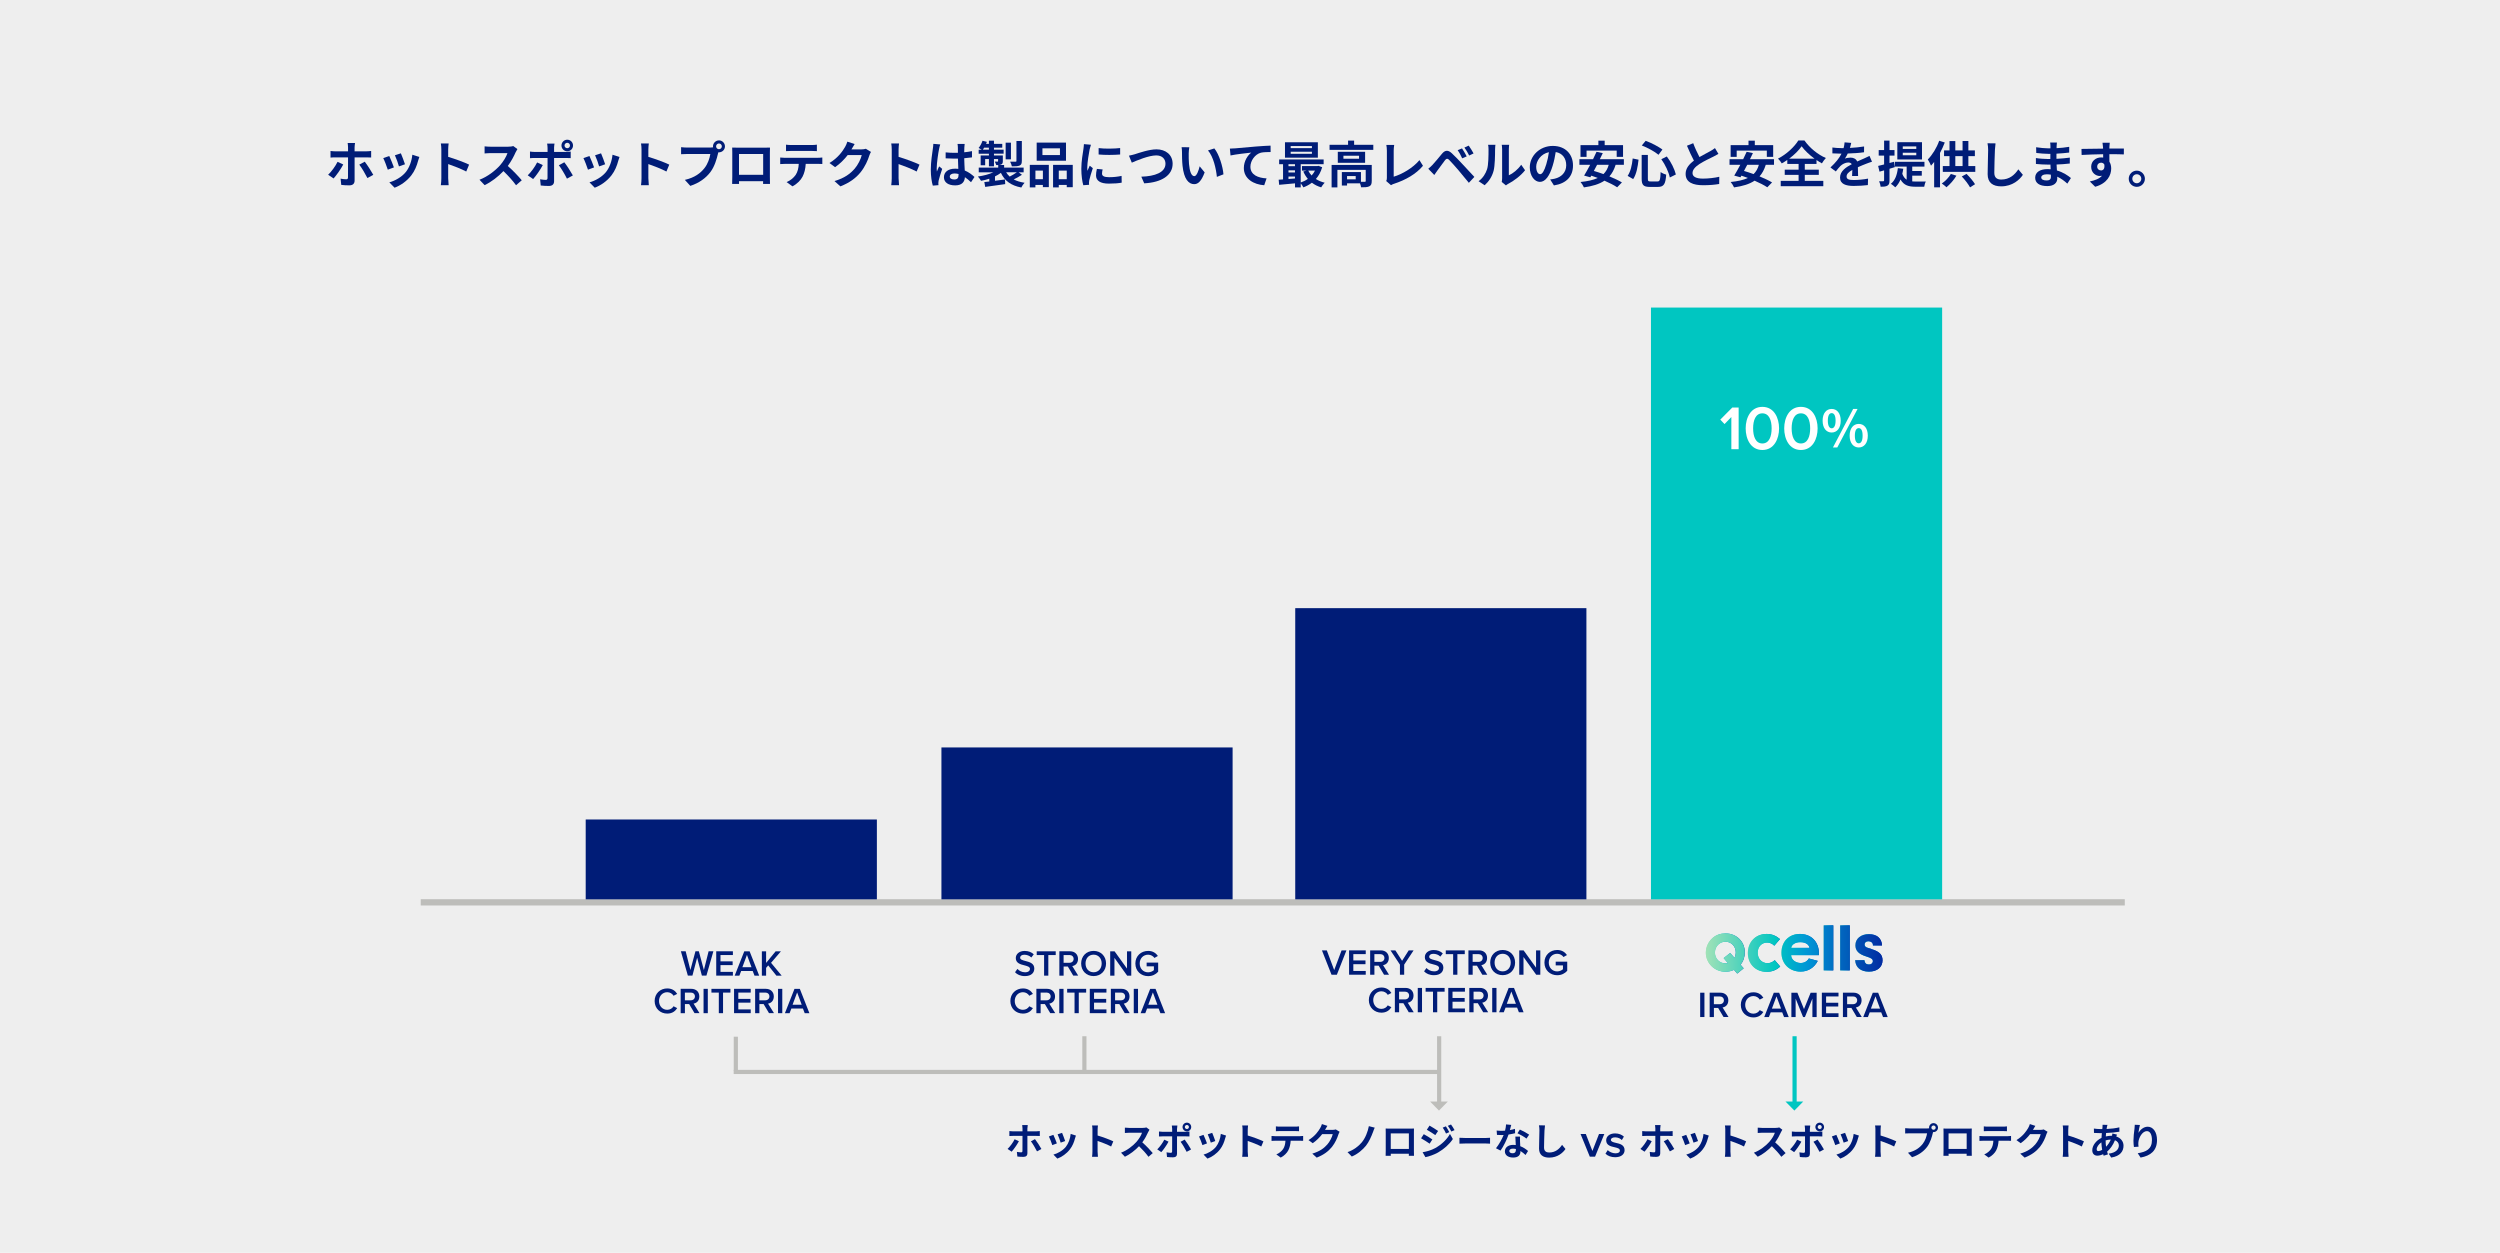 <?xml version="1.0" encoding="UTF-8"?>
<svg id="_レイヤー_2" data-name="レイヤー 2" xmlns="http://www.w3.org/2000/svg" xmlns:xlink="http://www.w3.org/1999/xlink" viewBox="0 0 1198.95 600.83">
  <defs>
    <style>
      .cls-1 {
        fill: #00c6c1;
      }

      .cls-1, .cls-2, .cls-3, .cls-4, .cls-5, .cls-6, .cls-7, .cls-8, .cls-9, .cls-10, .cls-11, .cls-12, .cls-13, .cls-14, .cls-15, .cls-16, .cls-17 {
        stroke-width: 0px;
      }

      .cls-2 {
        fill: url(#New_Gradient_Swatch-2);
      }

      .cls-18 {
        fill: url(#New_Gradient_Swatch-6);
      }

      .cls-3 {
        fill: url(#New_Gradient_Swatch-13);
      }

      .cls-19, .cls-13 {
        fill: url(#New_Gradient_Swatch);
      }

      .cls-20 {
        clip-path: url(#clippath-2);
      }

      .cls-4 {
        fill: #001c77;
      }

      .cls-21, .cls-22 {
        stroke-width: 2px;
      }

      .cls-21, .cls-22, .cls-23 {
        fill: none;
        stroke-miterlimit: 10;
      }

      .cls-21, .cls-23 {
        stroke: #bdbdba;
      }

      .cls-24 {
        clip-path: url(#clippath-1);
      }

      .cls-5 {
        fill: url(#New_Gradient_Swatch-14);
      }

      .cls-25 {
        clip-path: url(#clippath-4);
      }

      .cls-22 {
        stroke: #00c6c1;
      }

      .cls-6 {
        fill: url(#New_Gradient_Swatch-4);
      }

      .cls-7 {
        fill: #fff;
      }

      .cls-8 {
        fill: url(#New_Gradient_Swatch-8);
      }

      .cls-9 {
        fill: url(#New_Gradient_Swatch-7);
      }

      .cls-26 {
        fill: url(#New_Gradient_Swatch-3);
      }

      .cls-10 {
        fill: #eee;
      }

      .cls-27 {
        clip-path: url(#clippath);
      }

      .cls-11 {
        fill: url(#New_Gradient_Swatch-16);
      }

      .cls-12 {
        fill: url(#New_Gradient_Swatch-11);
      }

      .cls-28 {
        clip-path: url(#clippath-3);
      }

      .cls-14 {
        fill: #bdbdba;
      }

      .cls-29 {
        clip-path: url(#clippath-5);
      }

      .cls-15 {
        fill: url(#New_Gradient_Swatch-10);
      }

      .cls-23 {
        stroke-width: 3px;
      }

      .cls-30 {
        fill: url(#New_Gradient_Swatch-12);
      }

      .cls-31 {
        fill: url(#New_Gradient_Swatch-9);
      }

      .cls-16 {
        fill: url(#New_Gradient_Swatch-5);
      }

      .cls-32 {
        fill: url(#New_Gradient_Swatch-15);
      }

      .cls-17 {
        fill: url(#New_Gradient_Swatch-17);
      }
    </style>
    <linearGradient id="New_Gradient_Swatch" data-name="New Gradient Swatch" x1="836.91" y1="457.33" x2="818.12" y2="457.16" gradientUnits="userSpaceOnUse">
      <stop offset="0" stop-color="#0228a0"/>
      <stop offset=".43" stop-color="#0095d6"/>
      <stop offset=".61" stop-color="#00c6c1"/>
      <stop offset=".84" stop-color="#60d6bb"/>
      <stop offset="1" stop-color="#a1e2b7"/>
    </linearGradient>
    <clipPath id="clippath">
      <path class="cls-13" d="M836.77,456.68c0-5.12-4-9.04-9.23-9.04-2.39,0-4.51.74-6.15,2.15-2.1,1.78-3.31,4.43-3.31,7.11,0,5.04,4.21,9.12,9.36,9.12,1.54,0,2.7-.25,4.14-.88l1.56,1.78,3.08-2.54-1.5-1.72c1.33-1.57,2.06-3.75,2.06-5.97ZM831.83,459.38l-2.07-2.38-3.14,2.49,2.03,2.39c-.35.11-.64.13-1.19.13-2.84,0-5.01-2.25-5.01-5.17s2.18-5.22,5.01-5.22,4.96,2.25,4.96,5.07c0,.87-.21,1.86-.58,2.7Z"/>
    </clipPath>
    <linearGradient id="New_Gradient_Swatch-2" data-name="New Gradient Swatch" x1="903.96" y1="455.34" x2="818.01" y2="454.53" xlink:href="#New_Gradient_Swatch"/>
    <linearGradient id="New_Gradient_Swatch-3" data-name="New Gradient Swatch" x1="853.93" y1="457.03" x2="838.27" y2="456.89" xlink:href="#New_Gradient_Swatch"/>
    <linearGradient id="New_Gradient_Swatch-4" data-name="New Gradient Swatch" x1="853.93" y1="457.03" x2="838.27" y2="456.89" xlink:href="#New_Gradient_Swatch"/>
    <clipPath id="clippath-1">
      <path class="cls-6" d="M847.62,461.91c-2.71,0-4.66-2.09-4.66-4.99s1.91-4.88,4.48-4.88c1.35,0,2.45.47,3.48,1.5l2.71-3.18c-2.02-1.69-4-2.46-6.37-2.46-5.28,0-9.03,3.82-9.03,9.17s3.82,8.99,8.99,8.99c2.57,0,4.59-.77,6.53-2.53l-2.61-3.05c-1.21,1.06-2.31,1.44-3.52,1.44Z"/>
    </clipPath>
    <linearGradient id="New_Gradient_Swatch-5" data-name="New Gradient Swatch" x1="903.96" y1="455.34" x2="818.01" y2="454.53" xlink:href="#New_Gradient_Swatch"/>
    <linearGradient id="New_Gradient_Swatch-6" data-name="New Gradient Swatch" x1="872.44" y1="457.01" x2="854.39" y2="456.84" xlink:href="#New_Gradient_Swatch"/>
    <linearGradient id="New_Gradient_Swatch-7" data-name="New Gradient Swatch" x1="872.44" y1="457.01" x2="854.39" y2="456.84" xlink:href="#New_Gradient_Swatch"/>
    <clipPath id="clippath-2">
      <path class="cls-9" d="M872.3,457.13c0-5.44-3.65-9.23-9.05-9.23s-8.91,3.72-8.91,9.01,3.83,9.05,9.2,9.05c3.58,0,6.53-1.86,8.21-5.14l-4.27-1.17c-.73,1.35-2.19,2.19-3.9,2.19-2.3,0-4.58-1.5-4.58-3.79h13.28l.02-.91ZM859.03,454.58c.17-1.48,1.84-2.73,4.39-2.73,2.73,0,4.18,1.3,4.39,2.73h-8.77Z"/>
    </clipPath>
    <linearGradient id="New_Gradient_Swatch-8" data-name="New Gradient Swatch" x1="903.96" y1="455.34" x2="818.01" y2="454.53" xlink:href="#New_Gradient_Swatch"/>
    <linearGradient id="New_Gradient_Swatch-9" data-name="New Gradient Swatch" x1="879.35" y1="454.6" x2="874.52" y2="454.56" xlink:href="#New_Gradient_Swatch"/>
    <linearGradient id="New_Gradient_Swatch-10" data-name="New Gradient Swatch" x1="879.35" y1="454.6" x2="874.52" y2="454.56" xlink:href="#New_Gradient_Swatch"/>
    <clipPath id="clippath-3">
      <path class="cls-15" d="M874.6,443.78v21.59h4.61v-21.59h-4.61Z"/>
    </clipPath>
    <linearGradient id="New_Gradient_Swatch-11" data-name="New Gradient Swatch" x1="903.96" y1="455.34" x2="818.01" y2="454.53" xlink:href="#New_Gradient_Swatch"/>
    <linearGradient id="New_Gradient_Swatch-12" data-name="New Gradient Swatch" x1="887.25" y1="454.6" x2="882.41" y2="454.56" xlink:href="#New_Gradient_Swatch"/>
    <linearGradient id="New_Gradient_Swatch-13" data-name="New Gradient Swatch" x1="887.25" y1="454.6" x2="882.41" y2="454.56" xlink:href="#New_Gradient_Swatch"/>
    <clipPath id="clippath-4">
      <path class="cls-3" d="M882.5,443.78v21.59h4.61v-21.59h-4.61Z"/>
    </clipPath>
    <linearGradient id="New_Gradient_Swatch-14" data-name="New Gradient Swatch" x1="903.96" y1="455.34" x2="818.01" y2="454.53" xlink:href="#New_Gradient_Swatch"/>
    <linearGradient id="New_Gradient_Swatch-15" data-name="New Gradient Swatch" x1="902.96" y1="457.03" x2="889.75" y2="456.91" xlink:href="#New_Gradient_Swatch"/>
    <linearGradient id="New_Gradient_Swatch-16" data-name="New Gradient Swatch" x1="902.96" y1="457.03" x2="889.75" y2="456.91" xlink:href="#New_Gradient_Swatch"/>
    <clipPath id="clippath-5">
      <path class="cls-11" d="M897.56,455.14c-2.32-.73-2.36-.73-2.87-1.12-.29-.22-.47-.65-.47-1.09,0-.91.73-1.52,1.85-1.52,1.23,0,2.14.73,2.14,1.74v.29h4.36c-.11-3.41-2.43-5.44-6.28-5.44s-6.49,2.14-6.49,5.34c0,2.65,1.63,4.28,5.26,5.37,2.47.76,3.12,1.24,3.12,2.25,0,.94-.76,1.6-1.85,1.6-1.34,0-2-.65-2.22-2.1h-4.43c.18,3.48,2.61,5.52,6.61,5.52s6.53-2.18,6.53-5.44c0-2.72-1.49-4.21-5.26-5.37Z"/>
    </clipPath>
    <linearGradient id="New_Gradient_Swatch-17" data-name="New Gradient Swatch" x1="903.96" y1="455.34" x2="818.01" y2="454.53" xlink:href="#New_Gradient_Swatch"/>
  </defs>
  <rect class="cls-10" width="1202.45" height="603.35"/>
  <g>
    <path class="cls-4" d="M159.99,85.58l-2.62-1.78c1.61-1.51,3.53-4.15,4.51-6.19l2.74,1.27c-1.1,2.14-3.34,5.28-4.63,6.7ZM170.05,70.65v1.92h5.57c.7,0,1.73-.07,2.38-.17v3.14c-.74-.05-1.68-.07-2.35-.07h-5.59v11.16c0,1.39-.82,2.26-2.52,2.26-1.27,0-2.69-.05-3.89-.22l-.31-2.98c1.03.19,2.09.29,2.69.29s.84-.24.86-.86c.02-.89.02-8.5.02-9.62v-.02h-6.1c-.72,0-1.63.02-2.3.1v-3.17c.72.07,1.56.17,2.3.17h6.1v-1.92c0-.62-.12-1.68-.19-2.09h3.55c-.07.34-.22,1.49-.22,2.09ZM179.02,83.85l-2.81,1.54c-1.03-2.04-2.74-4.94-3.91-6.43l2.62-1.42c1.22,1.54,3.14,4.56,4.1,6.31Z"/>
    <path class="cls-4" d="M188.91,80.28l-2.93,1.1c-.41-1.3-1.61-4.49-2.18-5.54l2.88-1.03c.6,1.22,1.75,4.13,2.23,5.47ZM200.53,77.04c-.62,2.42-1.63,4.92-3.26,7.03-2.23,2.88-5.23,4.9-8.04,5.95l-2.52-2.57c2.64-.7,5.98-2.52,7.97-5.02,1.63-2.04,2.78-5.23,3.07-8.23l3.36,1.08c-.29.77-.43,1.27-.58,1.75ZM194.21,78.79l-2.88,1.01c-.29-1.18-1.34-4.08-1.94-5.33l2.86-.94c.46,1.03,1.63,4.15,1.97,5.26Z"/>
    <path class="cls-4" d="M211.66,71.68c0-.84-.07-2.04-.24-2.88h3.74c-.1.84-.22,1.9-.22,2.88v3.55c3.22.94,7.82,2.64,10.03,3.72l-1.37,3.31c-2.47-1.3-6.07-2.69-8.66-3.58v6.79c0,.7.12,2.38.22,3.36h-3.74c.14-.96.24-2.4.24-3.36v-13.8Z"/>
    <path class="cls-4" d="M247.3,73c-.82,1.87-2.16,4.44-3.77,6.6,2.38,2.06,5.28,5.14,6.7,6.86l-2.74,2.38c-1.56-2.16-3.79-4.61-6.05-6.79-2.54,2.69-5.74,5.18-9.02,6.74l-2.47-2.59c3.86-1.44,7.58-4.37,9.84-6.89,1.58-1.8,3.05-4.18,3.58-5.88h-8.14c-1.01,0-2.33.14-2.83.17v-3.41c.65.1,2.11.17,2.83.17h8.47c1.03,0,1.99-.14,2.47-.31l1.97,1.46c-.19.26-.62,1.01-.84,1.49Z"/>
    <path class="cls-4" d="M255.68,85.87l-2.59-1.78c1.61-1.54,3.53-4.18,4.51-6.19l2.71,1.27c-1.1,2.14-3.31,5.28-4.63,6.7ZM265.73,70.94v1.92h5.59c.67,0,1.73-.07,2.38-.17v3.14c-.77-.05-1.7-.07-2.35-.07h-5.62v11.16c0,1.39-.79,2.26-2.5,2.26-1.3,0-2.69-.07-3.91-.22l-.29-2.98c1.03.19,2.09.29,2.66.29.62,0,.86-.24.89-.86.02-.89.02-8.5.02-9.62v-.02h-6.1c-.72,0-1.66.02-2.33.1v-3.19c.72.1,1.56.19,2.33.19h6.1v-1.92c0-.62-.12-1.68-.22-2.09h3.55c-.05.34-.22,1.49-.22,2.09ZM274.73,84.14l-2.83,1.54c-1.03-2.06-2.74-4.97-3.89-6.43l2.62-1.42c1.22,1.54,3.14,4.56,4.1,6.31ZM272.05,67c1.54,0,2.76,1.25,2.76,2.78s-1.22,2.78-2.76,2.78-2.78-1.25-2.78-2.78,1.25-2.78,2.78-2.78ZM272.05,71.08c.72,0,1.3-.58,1.3-1.3s-.58-1.3-1.3-1.3-1.32.58-1.32,1.3.6,1.3,1.32,1.3Z"/>
    <path class="cls-4" d="M284.91,80.28l-2.93,1.1c-.41-1.3-1.61-4.49-2.18-5.54l2.88-1.03c.6,1.22,1.75,4.13,2.23,5.47ZM296.53,77.04c-.62,2.42-1.63,4.92-3.26,7.03-2.23,2.88-5.23,4.9-8.04,5.95l-2.52-2.57c2.64-.7,5.98-2.52,7.97-5.02,1.63-2.04,2.78-5.23,3.07-8.23l3.36,1.08c-.29.77-.43,1.27-.58,1.75ZM290.21,78.79l-2.88,1.01c-.29-1.18-1.34-4.08-1.94-5.33l2.86-.94c.46,1.03,1.63,4.15,1.97,5.26Z"/>
    <path class="cls-4" d="M307.66,71.68c0-.84-.07-2.04-.24-2.88h3.74c-.1.84-.22,1.9-.22,2.88v3.55c3.22.94,7.82,2.64,10.03,3.72l-1.37,3.31c-2.47-1.3-6.07-2.69-8.66-3.58v6.79c0,.7.12,2.38.22,3.36h-3.74c.14-.96.24-2.4.24-3.36v-13.8Z"/>
    <path class="cls-4" d="M344.81,67.32c1.56,0,2.86,1.3,2.86,2.88s-1.3,2.86-2.86,2.86c-.1,0-.22,0-.31-.02-.07.26-.12.5-.19.72-.55,2.35-1.58,6.07-3.6,8.74-2.16,2.88-5.38,5.26-9.65,6.65l-2.62-2.88c4.75-1.1,7.46-3.19,9.41-5.64,1.58-1.99,2.5-4.7,2.81-6.77h-11.16c-1.1,0-2.26.05-2.86.1v-3.38c.7.1,2.06.19,2.86.19h11.11c.34,0,.86-.02,1.37-.1-.02-.14-.05-.29-.05-.46,0-1.58,1.3-2.88,2.88-2.88ZM344.81,71.56c.74,0,1.37-.62,1.37-1.37s-.62-1.39-1.37-1.39-1.39.62-1.39,1.39.62,1.37,1.39,1.37Z"/>
    <path class="cls-4" d="M353.69,70.82h13.2c.6,0,1.51,0,2.38-.05-.05.72-.05,1.61-.05,2.33v11.76c0,.94.05,3.24.05,3.34h-3.31s.02-.6.02-1.3h-11.57c.02.67.02,1.22.02,1.3h-3.31c0-.12.07-2.21.07-3.36v-11.74c0-.67,0-1.66-.05-2.33.98.02,1.9.05,2.54.05ZM354.41,83.83h11.59v-9.96h-11.59v9.96Z"/>
    <path class="cls-4" d="M376.47,75.67h15.72c.5,0,1.56-.05,2.18-.14v3.12c-.6-.05-1.51-.07-2.18-.07h-5.78c-.14,2.47-.67,4.49-1.54,6.17-.84,1.66-2.69,3.53-4.82,4.61l-2.81-2.04c1.7-.65,3.38-2.04,4.34-3.43.98-1.49,1.39-3.29,1.49-5.3h-6.6c-.72,0-1.63.05-2.3.1v-3.14c.72.07,1.56.14,2.3.14ZM379.52,69.55h9.65c.82,0,1.78-.05,2.59-.17v3.1c-.82-.05-1.75-.1-2.59-.1h-9.62c-.84,0-1.85.05-2.59.1v-3.1c.79.12,1.78.17,2.57.17Z"/>
    <path class="cls-4" d="M408.41,71.52s-.05.07-.07.12h4.82c.74,0,1.54-.12,2.09-.29l2.45,1.51c-.26.46-.6,1.13-.79,1.73-.65,2.14-2.02,5.33-4.18,8.02-2.28,2.78-5.18,4.99-9.7,6.77l-2.83-2.54c4.92-1.46,7.58-3.55,9.67-5.93,1.63-1.87,3.02-4.75,3.41-6.55h-6.74c-1.61,2.09-3.7,4.2-6.05,5.81l-2.69-1.99c4.2-2.57,6.29-5.66,7.49-7.73.36-.6.86-1.7,1.08-2.52l3.5,1.15c-.55.84-1.18,1.92-1.46,2.45Z"/>
    <path class="cls-4" d="M427.66,71.68c0-.84-.07-2.04-.24-2.88h3.74c-.1.84-.22,1.9-.22,2.88v3.55c3.22.94,7.82,2.64,10.03,3.72l-1.37,3.31c-2.47-1.3-6.07-2.69-8.66-3.58v6.79c0,.7.12,2.38.22,3.36h-3.74c.14-.96.24-2.4.24-3.36v-13.8Z"/>
    <path class="cls-4" d="M450.37,71.4c-.36,1.61-1.15,6.89-1.15,9.29,0,.48.02,1.08.1,1.56.31-.84.72-1.66,1.08-2.47l1.46,1.2c-.67,1.97-1.44,4.42-1.73,5.71-.07.34-.12.86-.12,1.13,0,.24.02.65.05.98l-2.71.22c-.5-1.68-.96-4.42-.96-7.68,0-3.62.72-8.16.98-10.01.1-.67.22-1.58.24-2.35l3.31.29c-.19.48-.48,1.7-.55,2.14ZM462.49,70.56c-.02.53-.05,1.42-.07,2.47,1.32-.12,2.57-.31,3.72-.55v3c-1.15.17-2.4.31-3.72.41.05,2.33.17,4.25.26,5.88,1.99.82,3.5,2.04,4.66,3.1l-1.66,2.52c-1.01-.94-1.97-1.78-2.93-2.42-.14,2.3-1.44,3.94-4.68,3.94s-5.38-1.39-5.38-3.91,2.06-4.1,5.33-4.1c.55,0,1.08.02,1.56.1-.05-1.49-.14-3.24-.17-4.94-.58.02-1.15.02-1.7.02-1.42,0-2.78-.05-4.2-.14v-2.86c1.37.14,2.76.22,4.2.22.55,0,1.13,0,1.68-.02,0-1.18-.02-2.16-.02-2.66,0-.36-.07-1.1-.17-1.58h3.43c-.07.46-.12,1.03-.14,1.56ZM457.73,86.06c1.46,0,1.97-.77,1.97-2.18v-.43c-.62-.17-1.27-.26-1.92-.26-1.37,0-2.28.58-2.28,1.49,0,.98.96,1.39,2.23,1.39Z"/>
    <path class="cls-4" d="M490.11,83.83c-1.22.82-2.69,1.61-3.96,2.21,1.44.77,3.17,1.3,5.21,1.61-.55.55-1.22,1.58-1.56,2.28-4.99-.96-7.99-3.22-9.79-7.03-.84.62-1.8,1.2-2.83,1.7v2.09c1.56-.19,3.19-.41,4.8-.62l.1,2.23c-3.38.48-6.96.96-9.6,1.34l-.41-2.33c.7-.07,1.51-.17,2.38-.26v-1.34c-1.27.43-2.62.77-3.96,1.01-.34-.6-1.01-1.54-1.51-2.06,2.64-.36,5.35-1.06,7.42-2.02h-7.01v-2.26h9.34v-1.22h-.96c-.12-.55-.46-1.2-.7-1.66.55.02,1.13.02,1.3.02.22,0,.29-.07.29-.26v-.98h-1.97v3.5h-2.42v-3.5h-1.8v2.98h-2.16v-4.7h3.96v-.84h-4.92v-1.92h1.46c-.48-.29-1.1-.65-1.49-.84.79-.91,1.46-2.21,1.87-3.46l2.09.53c-.12.34-.24.65-.38.98h1.37v-1.54h2.42v1.54h3.98v1.82h-3.98v.96h4.63v1.92h-4.63v.84h4.25v2.71c0,.91-.17,1.34-.79,1.63-.31.14-.7.22-1.13.24h2.54v1.25h9.36v2.26h-2.4l1.61,1.2ZM474.25,71.78v-.96h-2.28c-.19.34-.38.67-.6.96h2.88ZM484.83,76.41h-2.54v-7.99h2.54v7.99ZM482.53,82.63c.46.77,1.03,1.46,1.7,2.06,1.13-.58,2.45-1.37,3.41-2.06h-5.11ZM490.04,77.23c0,1.22-.24,1.82-1.1,2.18-.84.36-2.02.38-3.67.38-.12-.67-.5-1.63-.84-2.26,1.08.05,2.23.05,2.57.02.36,0,.46-.1.46-.38v-9.55h2.59v9.6Z"/>
    <path class="cls-4" d="M493.88,79.08h9.12v10.68h-2.86v-1.08h-3.58v1.2h-2.69v-10.8ZM496.57,81.81v4.13h3.58v-4.13h-3.58ZM511.23,77.08h-14.06v-8.69h14.06v8.69ZM508.33,71.13h-8.4v3.24h8.4v-3.24ZM514.47,79.08v10.7h-2.88v-1.1h-3.82v1.2h-2.74v-10.8h9.43ZM511.59,85.94v-4.13h-3.82v4.13h3.82Z"/>
    <path class="cls-4" d="M522.58,71.54c-.31,1.61-1.15,6.41-1.15,8.81,0,.46.02,1.08.1,1.56.36-.82.74-1.66,1.08-2.45l1.49,1.18c-.67,1.99-1.46,4.61-1.73,5.88-.07.36-.12.89-.12,1.13,0,.26.02.65.05.98l-2.78.19c-.48-1.66-.94-4.58-.94-7.85,0-3.6.74-7.66,1.01-9.5.07-.67.22-1.58.24-2.35l3.36.29c-.19.5-.5,1.7-.6,2.14ZM528.51,83.28c0,1.06.91,1.7,3.36,1.7,2.14,0,3.91-.19,6.02-.62l.05,3.24c-1.56.29-3.48.46-6.19.46-4.13,0-6.12-1.46-6.12-3.94,0-.94.14-1.9.41-3.12l2.76.26c-.19.79-.29,1.37-.29,2.02ZM537.2,70.99v3.1c-2.95.26-7.3.29-10.32,0v-3.07c2.95.41,7.73.29,10.32-.02Z"/>
    <path class="cls-4" d="M544.37,73.92c1.85-.58,6.74-2.3,10.25-2.3,4.34,0,7.75,2.5,7.75,6.94,0,5.45-5.18,8.93-13.63,9.36l-1.39-3.19c6.5-.17,11.59-2.04,11.59-6.22,0-2.26-1.56-3.98-4.44-3.98-3.53,0-9.22,2.4-11.71,3.48l-1.37-3.36c.89-.14,2.09-.48,2.95-.72Z"/>
    <path class="cls-4" d="M570.08,73.56c-.02,1.56,0,3.36.14,5.09.34,3.46,1.06,5.83,2.57,5.83,1.13,0,2.09-2.81,2.54-4.73l2.4,2.93c-1.58,4.18-3.1,5.64-5.02,5.64-2.64,0-4.92-2.38-5.59-8.81-.24-2.21-.26-5.02-.26-6.48,0-.67-.05-1.7-.19-2.45l3.7.05c-.17.86-.29,2.26-.29,2.93ZM586.73,83.61l-3.14,1.22c-.38-3.86-1.66-9.7-4.27-12.67l3.05-.98c2.28,2.76,4.1,8.76,4.37,12.43Z"/>
    <path class="cls-4" d="M592.21,71.16c1.99-.17,5.95-.53,10.34-.91,2.47-.19,5.11-.36,6.79-.41l.02,3.07c-1.3.02-3.36.02-4.63.31-2.9.77-5.06,3.89-5.06,6.74,0,3.94,3.7,5.38,7.75,5.59l-1.13,3.29c-5.02-.34-9.77-3.05-9.77-8.23,0-3.46,1.94-6.19,3.55-7.42-2.26.24-7.15.77-9.94,1.37l-.31-3.29c.96-.02,1.9-.07,2.38-.12Z"/>
    <path class="cls-4" d="M634.09,80.2c-.65,2.26-1.68,4.13-3.02,5.64,1.2.79,2.64,1.39,4.22,1.78-.55.53-1.3,1.56-1.68,2.23-1.7-.5-3.19-1.25-4.46-2.23-1.22.94-2.59,1.68-4.08,2.23-.26-.55-.79-1.34-1.27-1.92v1.94h-2.74v-1.94c-2.76.26-5.5.5-7.61.7l-.22-2.45c.62-.05,1.34-.07,2.09-.14v-7.3h-1.87v-2.26h21.34v2.26h-10.99v8.78c1.22-.41,2.4-.98,3.41-1.73-.86-1.03-1.61-2.23-2.18-3.55l1.58-.43h-2.21v-2.18h7.46l.48-.1,1.75.67ZM632.02,75.6h-15.77v-7.37h15.77v7.37ZM617.93,78.74v.96h3.12v-.96h-3.12ZM617.93,82.7h3.12v-1.01h-3.12v1.01ZM617.93,85.84c1.01-.07,2.06-.14,3.12-.24v-.94h-3.12v1.18ZM629.17,70.05h-10.18v.98h10.18v-.98ZM629.17,72.76h-10.18v1.01h10.18v-1.01ZM627.41,81.81c.41.86.96,1.66,1.61,2.35.65-.7,1.2-1.49,1.63-2.35h-3.24Z"/>
    <path class="cls-4" d="M658.61,69.45v2.42h-20.98v-2.42h8.88v-2.02h2.9v2.02h9.19ZM657.85,86.85c0,1.32-.26,2.09-1.2,2.52-.89.43-2.16.46-3.89.46-.07-.55-.29-1.3-.55-1.92h-6.19v1.08h-2.5v-6.46h9.17v4.66c.82.02,1.56.02,1.82,0,.36-.02.46-.1.46-.38v-5.35h-13.58v8.42h-2.78v-10.8h19.25v7.78ZM654.68,72.79v5.28h-13.1v-5.28h13.1ZM651.77,74.68h-7.49v1.46h7.49v-1.46ZM650.17,84.43h-4.15v1.56h4.15v-1.56Z"/>
    <path class="cls-4" d="M665.12,85.27v-13.01c0-.91-.12-2.04-.26-2.74h3.77c-.14.94-.24,1.8-.24,2.74v12.48c3.91-1.13,9.26-4.2,12.34-7.94l1.7,2.71c-3.29,3.94-8.26,6.79-13.92,8.64-.34.12-.86.29-1.42.65l-2.28-1.97c.29-.6.31-1.01.31-1.56Z"/>
    <path class="cls-4" d="M686.96,79.12c1.08-1.1,2.95-3.46,4.61-5.42,1.42-1.68,2.83-1.94,4.7-.19,1.61,1.51,3.46,3.43,4.9,4.99,1.61,1.7,4.06,4.37,5.9,6.34l-2.64,2.83c-1.61-1.99-3.65-4.46-5.06-6.12-1.39-1.66-3.53-3.98-4.39-4.87-.77-.77-1.27-.72-1.97.14-.94,1.2-2.64,3.58-3.6,4.87-.55.77-1.13,1.61-1.56,2.23l-2.88-2.98c.72-.58,1.25-1.1,1.99-1.82ZM703.4,75l-2.16.94c-.7-1.51-1.3-2.69-2.18-3.91l2.09-.86c.67.98,1.73,2.74,2.26,3.84ZM706.69,73.58l-2.09,1.01c-.77-1.51-1.42-2.62-2.3-3.82l2.06-.94c.7.96,1.78,2.66,2.33,3.74Z"/>
    <path class="cls-4" d="M713.17,81.16c.67-2.06.7-6.6.7-9.5,0-.96-.07-1.61-.22-2.21h3.53c-.02.12-.17,1.18-.17,2.18,0,2.83-.07,7.9-.72,10.32-.72,2.71-2.23,5.06-4.27,6.89l-2.93-1.94c2.11-1.49,3.41-3.7,4.08-5.74ZM720.39,85.48v-13.99c0-1.08-.17-1.99-.19-2.06h3.58c-.02.07-.17,1.01-.17,2.09v12.55c1.94-.84,4.32-2.74,5.93-5.06l1.85,2.64c-1.99,2.59-5.45,5.18-8.14,6.55-.53.29-.82.53-1.03.72l-2.02-1.66c.1-.46.19-1.13.19-1.78Z"/>
    <path class="cls-4" d="M745.23,88.92l-1.8-2.86c.91-.1,1.58-.24,2.23-.38,3.07-.72,5.47-2.93,5.47-6.43,0-3.31-1.8-5.78-5.04-6.34-.34,2.04-.74,4.25-1.44,6.5-1.44,4.85-3.5,7.82-6.12,7.82s-4.87-2.93-4.87-6.98c0-5.54,4.8-10.27,11.02-10.27s9.7,4.13,9.7,9.36-3.1,8.64-9.14,9.58ZM738.63,83.54c1.01,0,1.94-1.51,2.93-4.75.55-1.78,1.01-3.82,1.27-5.81-3.96.82-6.1,4.32-6.1,6.96,0,2.42.96,3.6,1.9,3.6Z"/>
    <path class="cls-4" d="M774.82,79.05c-.7,2.28-1.68,4.08-2.98,5.54,2.33.96,4.49,1.97,6,2.9l-2.28,2.33c-1.46-.98-3.67-2.11-6.1-3.17-2.54,1.7-5.81,2.64-9.84,3.22-.26-.67-1.08-1.97-1.63-2.59,3.36-.34,6.1-.91,8.26-1.94-1.06-.38-2.09-.77-3.1-1.1l-.46.79-2.98-.82c.86-1.39,1.87-3.22,2.9-5.16h-5.16v-2.69h6.53c.62-1.22,1.2-2.45,1.68-3.55l3,.62c-.43.94-.91,1.92-1.42,2.93h11.54v2.69h-3.98ZM760.88,75.24h-2.9v-5.64h8.57v-2.14h3.02v2.14h8.81v5.64h-3.05v-3h-14.45v3ZM765.92,79.05c-.5,1.01-1.03,1.99-1.54,2.93,1.46.41,3.02.94,4.61,1.51,1.18-1.15,2.02-2.59,2.52-4.44h-5.59Z"/>
    <path class="cls-4" d="M785.81,76.58c-.36,3.29-.98,6.96-2.57,9.31l-2.66-1.54c1.42-2.06,2.11-5.16,2.42-8.35l2.81.58ZM790.28,74.3v11.4c0,1.15.17,1.32,1.3,1.32h3.29c1.18,0,1.37-.74,1.54-4.51.67.53,1.87,1.03,2.66,1.25-.31,4.46-1.08,5.88-3.96,5.88h-3.91c-3.05,0-3.89-.94-3.89-3.94v-11.4h2.98ZM789.22,67.53c2.83,1.01,6.14,2.78,8.04,4.18l-1.87,2.52c-1.85-1.54-5.18-3.38-8.02-4.46l1.85-2.23ZM799.37,75.04c2.04,2.64,3.74,6.14,4.34,8.64l-2.9,1.44c-.48-2.45-2.16-6.12-4.08-8.76l2.64-1.32Z"/>
    <path class="cls-4" d="M815.05,75.31c1.97-1.15,4.06-2.18,5.18-2.83.91-.53,1.61-.94,2.23-1.46l1.66,2.78c-.72.43-1.49.84-2.38,1.3-1.49.74-4.51,2.14-6.7,3.55-1.99,1.32-3.34,2.69-3.34,4.37s1.66,2.64,4.99,2.64c2.47,0,5.71-.36,7.85-.89l-.05,3.46c-2.04.36-4.58.6-7.7.6-4.78,0-8.4-1.32-8.4-5.45,0-2.64,1.68-4.63,3.98-6.34-1.1-2.04-2.26-4.61-3.34-7.15l3-1.22c.91,2.5,2.04,4.8,3,6.65Z"/>
    <path class="cls-4" d="M846.82,79.05c-.7,2.28-1.68,4.08-2.98,5.54,2.33.96,4.49,1.97,6,2.9l-2.28,2.33c-1.46-.98-3.67-2.11-6.1-3.17-2.54,1.7-5.81,2.64-9.84,3.22-.26-.67-1.08-1.97-1.63-2.59,3.36-.34,6.1-.91,8.26-1.94-1.06-.38-2.09-.77-3.1-1.1l-.46.79-2.98-.82c.86-1.39,1.87-3.22,2.9-5.16h-5.16v-2.69h6.53c.62-1.22,1.2-2.45,1.68-3.55l3,.62c-.43.94-.91,1.92-1.42,2.93h11.54v2.69h-3.98ZM832.88,75.24h-2.9v-5.64h8.57v-2.14h3.02v2.14h8.81v5.64h-3.05v-3h-14.45v3ZM837.92,79.05c-.5,1.01-1.03,1.99-1.54,2.93,1.46.41,3.02.94,4.61,1.51,1.18-1.15,2.02-2.59,2.52-4.44h-5.59Z"/>
    <path class="cls-4" d="M865.54,86.73h8.88v2.57h-20.42v-2.57h8.57v-2.86h-6.65v-2.5h6.65v-2.76h-5.42v-1.9c-.86.6-1.75,1.15-2.66,1.66-.36-.67-1.15-1.7-1.8-2.3,4.1-2.06,7.97-5.76,9.74-8.69h2.95c2.57,3.65,6.48,6.79,10.27,8.4-.74.77-1.37,1.68-1.9,2.57-.86-.48-1.73-1.01-2.59-1.61v1.87h-5.62v2.76h6.72v2.5h-6.72v2.86ZM870.22,76.1c-2.5-1.82-4.8-4.01-6.19-5.95-1.37,1.94-3.5,4.1-6,5.95h12.19Z"/>
    <path class="cls-4" d="M887.19,70.94c2.28-.12,4.68-.34,6.79-.7l-.02,2.78c-2.28.34-5.23.53-7.82.6-.41.89-.89,1.75-1.37,2.45.62-.29,1.92-.48,2.71-.48,1.46,0,2.66.62,3.19,1.85,1.25-.58,2.26-.98,3.24-1.42.94-.41,1.78-.79,2.66-1.25l1.2,2.78c-.77.22-2.04.7-2.86,1.01-1.08.43-2.45.96-3.91,1.63.02,1.34.07,3.12.1,4.22h-2.88c.07-.72.1-1.87.12-2.93-1.8,1.03-2.76,1.97-2.76,3.17,0,1.32,1.13,1.68,3.48,1.68,2.04,0,4.7-.26,6.82-.67l-.1,3.1c-1.58.22-4.54.41-6.79.41-3.77,0-6.55-.91-6.55-4.01s2.88-4.99,5.62-6.41c-.36-.6-1.01-.82-1.68-.82-1.34,0-2.83.77-3.74,1.66-.72.72-1.42,1.58-2.23,2.64l-2.57-1.92c2.52-2.33,4.22-4.46,5.3-6.62h-.31c-.98,0-2.74-.05-4.06-.14v-2.81c1.22.19,3,.29,4.22.29h1.15c.26-.96.43-1.9.48-2.76l3.17.26c-.12.6-.29,1.39-.6,2.4Z"/>
    <path class="cls-4" d="M906.17,80.95v5.59c0,1.32-.22,2.02-.94,2.45-.72.48-1.78.58-3.31.55-.07-.7-.38-1.87-.74-2.62.89.02,1.7.02,1.99,0,.29,0,.41-.1.41-.41v-4.8c-.79.22-1.51.43-2.21.62l-.65-2.76c.82-.17,1.78-.43,2.86-.7v-4.25h-2.59v-2.64h2.59v-4.54h2.59v4.54h2.4v2.64h-2.4v3.55l2.16-.58.38,2.57-2.54.77ZM917.09,87c.55.05,1.08.07,1.68.07.82,0,3.79,0,4.82-.02-.34.58-.67,1.78-.77,2.5h-4.18c-3.14,0-5.57-.58-7.2-3.48-.6,1.51-1.46,2.78-2.5,3.77-.46-.46-1.54-1.34-2.11-1.7,1.99-1.58,2.98-4.25,3.34-7.51l2.59.31c-.12.86-.26,1.68-.46,2.42.53,1.39,1.22,2.26,2.09,2.81v-6.26h-5.64v-2.3h14.18v2.3h-5.86v2.11h4.58v2.23h-4.58v2.76ZM921.75,76.48h-11.83v-8.28h11.83v8.28ZM919.01,70.22h-6.48v1.2h6.48v-1.2ZM919.01,73.24h-6.48v1.22h6.48v-1.22Z"/>
    <path class="cls-4" d="M932.67,68.35c-.62,1.66-1.42,3.36-2.28,4.99v16.51h-2.81v-12.17c-.5.65-1.01,1.22-1.51,1.78-.26-.72-1.03-2.28-1.54-2.98,2.16-2.16,4.27-5.54,5.47-8.98l2.66.84ZM938.26,84.24c-1.2,2.09-3.12,4.2-4.78,5.57-.53-.53-1.61-1.42-2.23-1.8,1.68-1.13,3.36-2.88,4.34-4.58l2.66.82ZM947.31,79.65v2.78h-15.58v-2.78h3.22v-4.78h-2.62v-2.74h2.62v-4.49h2.78v4.49h3.48v-4.51h2.78v4.51h3.12v2.74h-3.12v4.78h3.31ZM937.73,79.65h3.48v-4.78h-3.48v4.78ZM943.11,83.4c1.56,1.51,3.22,3.55,4.08,4.94l-2.4,1.51c-.77-1.44-2.45-3.65-3.96-5.21l2.28-1.25Z"/>
    <path class="cls-4" d="M956.72,71.95c-.1,2.59-.29,7.97-.29,10.94,0,2.42,1.44,3.22,3.31,3.22,3.96,0,6.48-2.28,8.21-4.9l2.18,2.64c-1.54,2.3-4.94,5.52-10.42,5.52-3.94,0-6.48-1.73-6.48-5.83,0-3.22.24-9.53.24-11.59,0-1.13-.1-2.28-.31-3.24l3.86.05c-.14,1.01-.26,2.23-.31,3.19Z"/>
    <path class="cls-4" d="M986.31,70.08c-.02.24-.02.6-.02.98,1.97-.1,3.96-.29,6.07-.65l-.02,2.76c-1.58.19-3.77.41-6.1.53v2.47c2.42-.12,4.46-.31,6.41-.58l-.02,2.83c-2.16.24-4.03.41-6.34.48.05.91.1,1.9.17,2.86,3.02.86,5.33,2.47,6.72,3.62l-1.73,2.69c-1.3-1.2-2.93-2.47-4.85-3.34.02.34.02.62.02.89,0,2.04-1.56,3.62-4.73,3.62-3.84,0-5.86-1.46-5.86-4.01s2.23-4.13,5.93-4.13c.5,0,1.01.02,1.49.07-.05-.74-.07-1.51-.1-2.23h-1.25c-1.39,0-4.13-.12-5.71-.31l-.02-2.83c1.56.29,4.51.46,5.78.46h1.15c0-.79,0-1.66.02-2.47h-.89c-1.51,0-4.3-.22-5.88-.43l-.07-2.74c1.73.29,4.46.53,5.93.53h.94v-1.13c0-.46-.05-1.2-.14-1.66h3.24c-.07.48-.12,1.08-.14,1.7ZM981.46,86.54c1.27,0,2.11-.36,2.11-1.75,0-.26,0-.6-.02-1.03-.65-.1-1.3-.17-1.97-.17-1.7,0-2.64.67-2.64,1.49,0,.91.86,1.46,2.52,1.46Z"/>
    <path class="cls-4" d="M1011.63,70.51c0,.19,0,.46-.02.74,2.42,0,5.71-.05,6.96-.02l-.02,2.83c-1.44-.07-3.67-.12-6.94-.12,0,1.22.02,2.54.02,3.6.58.91.86,2.04.86,3.29,0,3.12-1.82,7.1-7.68,8.74l-2.57-2.54c2.42-.5,4.54-1.3,5.86-2.74-.34.07-.7.12-1.08.12-1.85,0-4.13-1.49-4.13-4.42,0-2.71,2.18-4.49,4.8-4.49.34,0,.65.02.96.07,0-.53,0-1.08-.02-1.61-3.62.05-7.37.19-10.32.36l-.07-2.9c2.74,0,7.1-.1,10.37-.14-.02-.31-.02-.55-.05-.74-.07-.98-.17-1.8-.24-2.09h3.48c-.05.38-.14,1.68-.17,2.06ZM1007.62,81.74c1.01,0,1.9-.77,1.56-2.88-.34-.55-.91-.84-1.56-.84-.94,0-1.85.65-1.85,1.92,0,1.1.89,1.8,1.85,1.8Z"/>
    <path class="cls-4" d="M1028.65,85.72c0,2.14-1.73,3.89-3.89,3.89s-3.86-1.75-3.86-3.89,1.75-3.89,3.86-3.89,3.89,1.75,3.89,3.89ZM1026.92,85.72c0-1.2-.96-2.16-2.16-2.16s-2.14.96-2.14,2.16.98,2.16,2.14,2.16,2.16-.96,2.16-2.16Z"/>
  </g>
  <line class="cls-23" x1="201.78" y1="432.75" x2="1019.01" y2="432.75"/>
  <rect class="cls-4" x="280.89" y="393.01" width="139.64" height="38.29"/>
  <rect class="cls-4" x="451.49" y="358.46" width="139.64" height="72.84"/>
  <rect class="cls-4" x="621.17" y="291.66" width="139.64" height="139.64"/>
  <rect class="cls-1" x="791.77" y="147.5" width="139.64" height="283.8"/>
  <g>
    <path class="cls-7" d="M830.32,215.44v-15.45l-3.27,3.39-2.04-2.13,5.76-5.82h3.05v20.01h-3.5Z"/>
    <path class="cls-7" d="M845.2,195.12c5.61,0,8.01,5.28,8.01,10.33s-2.4,10.36-8.01,10.36-8.01-5.31-8.01-10.36,2.4-10.33,8.01-10.33ZM845.2,198.23c-3.27,0-4.44,3.4-4.44,7.21s1.17,7.24,4.44,7.24,4.44-3.43,4.44-7.24-1.17-7.21-4.44-7.21Z"/>
    <path class="cls-7" d="M863.68,195.12c5.61,0,8.01,5.28,8.01,10.33s-2.4,10.36-8.01,10.36-8.01-5.31-8.01-10.36,2.4-10.33,8.01-10.33ZM863.68,198.23c-3.27,0-4.44,3.4-4.44,7.21s1.17,7.24,4.44,7.24,4.44-3.43,4.44-7.24-1.17-7.21-4.44-7.21Z"/>
    <path class="cls-7" d="M874.09,201.74c0-3.58,1.8-5.62,4.34-5.62s4.34,2.04,4.34,5.62-1.78,5.69-4.34,5.69-4.34-2.11-4.34-5.69ZM880.31,201.74c0-2.62-.82-3.62-1.87-3.62s-1.85,1.01-1.85,3.62.82,3.67,1.85,3.67,1.87-1.06,1.87-3.67ZM888.74,196.12h2.11l-9.72,18.48h-2.09l9.7-18.48ZM887.05,208.94c0-3.58,1.82-5.64,4.37-5.64s4.34,2.06,4.34,5.64-1.8,5.66-4.34,5.66-4.37-2.11-4.37-5.66ZM893.27,208.94c0-2.64-.79-3.62-1.85-3.62s-1.87.98-1.87,3.62.82,3.67,1.87,3.67,1.85-1.08,1.85-3.67Z"/>
  </g>
  <g>
    <g>
      <path class="cls-19" d="M836.77,456.68c0-5.12-4-9.04-9.23-9.04-2.39,0-4.51.74-6.15,2.15-2.1,1.78-3.31,4.43-3.31,7.11,0,5.04,4.21,9.12,9.36,9.12,1.54,0,2.7-.25,4.14-.88l1.56,1.78,3.08-2.54-1.5-1.72c1.33-1.57,2.06-3.75,2.06-5.97ZM831.83,459.38l-2.07-2.38-3.14,2.49,2.03,2.39c-.35.11-.64.13-1.19.13-2.84,0-5.01-2.25-5.01-5.17s2.18-5.22,5.01-5.22,4.96,2.25,4.96,5.07c0,.87-.21,1.86-.58,2.7Z"/>
      <g class="cls-27">
        <rect class="cls-2" x="817.96" y="435.68" width="85.14" height="38.52"/>
      </g>
    </g>
    <g>
      <path class="cls-26" d="M847.62,461.91c-2.71,0-4.66-2.09-4.66-4.99s1.91-4.88,4.48-4.88c1.35,0,2.45.47,3.48,1.5l2.71-3.18c-2.02-1.69-4-2.46-6.37-2.46-5.28,0-9.03,3.82-9.03,9.17s3.82,8.99,8.99,8.99c2.57,0,4.59-.77,6.53-2.53l-2.61-3.05c-1.21,1.06-2.31,1.44-3.52,1.44Z"/>
      <g class="cls-24">
        <rect class="cls-16" x="817.96" y="435.68" width="85.14" height="38.52"/>
      </g>
    </g>
    <g>
      <path class="cls-18" d="M872.3,457.13c0-5.44-3.65-9.23-9.05-9.23s-8.91,3.72-8.91,9.01,3.83,9.05,9.2,9.05c3.58,0,6.53-1.86,8.21-5.14l-4.27-1.17c-.73,1.35-2.19,2.19-3.9,2.19-2.3,0-4.58-1.5-4.58-3.79h13.28l.02-.91ZM859.03,454.58c.17-1.48,1.84-2.73,4.39-2.73,2.73,0,4.18,1.3,4.39,2.73h-8.77Z"/>
      <g class="cls-20">
        <rect class="cls-8" x="817.96" y="435.68" width="85.14" height="38.52"/>
      </g>
    </g>
    <g>
      <path class="cls-31" d="M874.6,443.78v21.59h4.61v-21.59h-4.61Z"/>
      <g class="cls-28">
        <rect class="cls-12" x="817.96" y="435.68" width="85.14" height="38.52"/>
      </g>
    </g>
    <g>
      <path class="cls-30" d="M882.5,443.78v21.59h4.61v-21.59h-4.61Z"/>
      <g class="cls-25">
        <rect class="cls-5" x="817.96" y="435.68" width="85.14" height="38.52"/>
      </g>
    </g>
    <g>
      <path class="cls-32" d="M897.56,455.14c-2.32-.73-2.36-.73-2.87-1.12-.29-.22-.47-.65-.47-1.09,0-.91.73-1.52,1.85-1.52,1.23,0,2.14.73,2.14,1.74v.29h4.36c-.11-3.41-2.43-5.44-6.28-5.44s-6.49,2.14-6.49,5.34c0,2.65,1.63,4.28,5.26,5.37,2.47.76,3.12,1.24,3.12,2.25,0,.94-.76,1.6-1.85,1.6-1.34,0-2-.65-2.22-2.1h-4.43c.18,3.48,2.61,5.52,6.61,5.52s6.53-2.18,6.53-5.44c0-2.72-1.49-4.21-5.26-5.37Z"/>
      <g class="cls-29">
        <rect class="cls-17" x="817.96" y="435.68" width="85.14" height="38.52"/>
      </g>
    </g>
  </g>
  <g>
    <path class="cls-4" d="M815.37,487.75v-11.67h2.04v11.67h-2.04Z"/>
    <path class="cls-4" d="M826.58,487.75l-2.59-4.36h-2.03v4.36h-2.04v-11.68h5.13c2.31,0,3.82,1.5,3.82,3.66s-1.36,3.21-2.76,3.43l2.85,4.58h-2.36ZM824.75,477.88h-2.81v3.71h2.81c1.16,0,2-.74,2-1.86s-.84-1.86-2-1.86Z"/>
    <path class="cls-4" d="M834.86,481.92c0-3.59,2.68-6.04,6.04-6.04,2.45,0,3.9,1.22,4.78,2.62l-1.75.89c-.56-.96-1.68-1.7-3.03-1.7-2.22,0-3.94,1.77-3.94,4.22s1.71,4.22,3.94,4.22c1.35,0,2.47-.72,3.03-1.7l1.75.89c-.89,1.4-2.33,2.62-4.78,2.62-3.36,0-6.04-2.45-6.04-6.04Z"/>
    <path class="cls-4" d="M855.58,487.75l-.86-2.24h-5.53l-.86,2.24h-2.24l4.59-11.67h2.56l4.59,11.67h-2.24ZM851.96,477.81l-2.19,5.9h4.38l-2.19-5.9Z"/>
    <path class="cls-4" d="M869.19,487.75v-8.84l-3.59,8.84h-.88l-3.57-8.84v8.84h-2.04v-11.67h2.88l3.17,7.86,3.19-7.86h2.88v11.67h-2.04Z"/>
    <path class="cls-4" d="M873.72,487.75v-11.68h7.99v1.8h-5.95v3.03h5.83v1.8h-5.83v3.24h5.95v1.8h-7.99Z"/>
    <path class="cls-4" d="M890.49,487.75l-2.59-4.36h-2.03v4.36h-2.04v-11.68h5.13c2.31,0,3.82,1.5,3.82,3.66s-1.36,3.21-2.76,3.43l2.85,4.58h-2.36ZM888.66,477.88h-2.81v3.71h2.81c1.16,0,2-.74,2-1.86s-.84-1.86-2-1.86Z"/>
    <path class="cls-4" d="M903.06,487.75l-.86-2.24h-5.53l-.86,2.24h-2.24l4.59-11.67h2.56l4.59,11.67h-2.24ZM899.44,477.81l-2.19,5.9h4.38l-2.19-5.9Z"/>
  </g>
  <g>
    <path class="cls-4" d="M485.17,552.33l-1.96-1.33c1.21-1.13,2.65-3.11,3.38-4.64l2.05.95c-.83,1.6-2.5,3.96-3.47,5.02ZM492.71,541.13v1.44h4.18c.52,0,1.3-.05,1.78-.13v2.36c-.56-.04-1.26-.05-1.76-.05h-4.19v8.37c0,1.04-.61,1.69-1.89,1.69-.95,0-2.02-.04-2.92-.16l-.23-2.23c.77.14,1.57.22,2.02.22s.63-.18.65-.65c.02-.67.02-6.37.02-7.22v-.02h-4.57c-.54,0-1.22.02-1.73.07v-2.38c.54.05,1.17.13,1.73.13h4.57v-1.44c0-.47-.09-1.26-.14-1.57h2.66c-.05.25-.16,1.12-.16,1.57ZM499.44,551.03l-2.11,1.15c-.77-1.53-2.05-3.71-2.93-4.82l1.96-1.06c.92,1.15,2.36,3.42,3.08,4.73Z"/>
    <path class="cls-4" d="M506.86,548.35l-2.2.83c-.31-.97-1.21-3.37-1.64-4.16l2.16-.77c.45.92,1.31,3.1,1.67,4.1ZM515.57,545.92c-.47,1.82-1.22,3.69-2.45,5.27-1.67,2.16-3.92,3.67-6.03,4.46l-1.89-1.93c1.98-.52,4.48-1.89,5.98-3.76,1.22-1.53,2.09-3.92,2.3-6.17l2.52.81c-.22.58-.32.95-.43,1.31ZM510.83,547.23l-2.16.76c-.22-.88-1.01-3.06-1.46-4l2.14-.7c.34.77,1.22,3.11,1.48,3.94Z"/>
    <path class="cls-4" d="M523.92,541.91c0-.63-.05-1.53-.18-2.16h2.81c-.07.63-.16,1.42-.16,2.16v2.66c2.41.7,5.87,1.98,7.52,2.79l-1.03,2.48c-1.85-.97-4.55-2.02-6.5-2.68v5.09c0,.52.09,1.78.16,2.52h-2.81c.11-.72.18-1.8.18-2.52v-10.35Z"/>
    <path class="cls-4" d="M550.65,542.9c-.61,1.4-1.62,3.33-2.83,4.95,1.78,1.55,3.96,3.85,5.02,5.15l-2.05,1.78c-1.17-1.62-2.84-3.46-4.54-5.09-1.91,2.02-4.3,3.89-6.77,5.06l-1.85-1.94c2.9-1.08,5.69-3.28,7.38-5.17,1.19-1.35,2.29-3.13,2.68-4.41h-6.1c-.76,0-1.75.11-2.12.13v-2.56c.49.07,1.58.13,2.12.13h6.35c.77,0,1.49-.11,1.85-.23l1.48,1.1c-.14.2-.47.76-.63,1.12Z"/>
    <path class="cls-4" d="M556.93,552.54l-1.94-1.33c1.21-1.15,2.65-3.13,3.38-4.64l2.03.95c-.83,1.6-2.48,3.96-3.47,5.02ZM564.47,541.35v1.44h4.19c.5,0,1.3-.05,1.78-.13v2.36c-.58-.04-1.28-.05-1.76-.05h-4.21v8.37c0,1.04-.59,1.69-1.87,1.69-.97,0-2.02-.05-2.93-.16l-.22-2.23c.77.14,1.57.22,2,.22.47,0,.65-.18.67-.65.02-.67.02-6.37.02-7.22v-.02h-4.57c-.54,0-1.24.02-1.75.07v-2.39c.54.07,1.17.14,1.75.14h4.57v-1.44c0-.47-.09-1.26-.16-1.57h2.66c-.04.25-.16,1.12-.16,1.57ZM571.22,551.25l-2.12,1.15c-.77-1.55-2.05-3.73-2.92-4.82l1.96-1.06c.92,1.15,2.36,3.42,3.08,4.73ZM569.21,538.4c1.15,0,2.07.94,2.07,2.09s-.92,2.09-2.07,2.09-2.09-.94-2.09-2.09.94-2.09,2.09-2.09ZM569.21,541.46c.54,0,.97-.43.97-.97s-.43-.97-.97-.97-.99.43-.99.97.45.97.99.97Z"/>
    <path class="cls-4" d="M578.86,548.35l-2.2.83c-.31-.97-1.21-3.37-1.64-4.16l2.16-.77c.45.92,1.31,3.1,1.67,4.1ZM587.57,545.92c-.47,1.82-1.22,3.69-2.45,5.27-1.67,2.16-3.92,3.67-6.03,4.46l-1.89-1.93c1.98-.52,4.48-1.89,5.98-3.76,1.22-1.53,2.09-3.92,2.3-6.17l2.52.81c-.22.58-.32.95-.43,1.31ZM582.83,547.23l-2.16.76c-.22-.88-1.01-3.06-1.46-4l2.14-.7c.34.77,1.22,3.11,1.48,3.94Z"/>
    <path class="cls-4" d="M595.92,541.91c0-.63-.05-1.53-.18-2.16h2.81c-.07.63-.16,1.42-.16,2.16v2.66c2.41.7,5.87,1.98,7.52,2.79l-1.03,2.48c-1.85-.97-4.56-2.02-6.5-2.68v5.09c0,.52.09,1.78.16,2.52h-2.81c.11-.72.18-1.8.18-2.52v-10.35Z"/>
    <path class="cls-4" d="M611.53,544.89h11.79c.38,0,1.17-.04,1.64-.11v2.34c-.45-.04-1.13-.05-1.64-.05h-4.34c-.11,1.85-.5,3.37-1.15,4.63-.63,1.24-2.02,2.65-3.62,3.46l-2.11-1.53c1.28-.49,2.54-1.53,3.26-2.57.74-1.12,1.04-2.47,1.12-3.98h-4.95c-.54,0-1.22.04-1.73.07v-2.36c.54.05,1.17.11,1.73.11ZM613.81,540.31h7.24c.61,0,1.33-.04,1.94-.13v2.32c-.61-.04-1.31-.07-1.94-.07h-7.22c-.63,0-1.39.04-1.94.07v-2.32c.59.09,1.33.13,1.93.13Z"/>
    <path class="cls-4" d="M635.48,541.78s-.04.05-.05.09h3.62c.56,0,1.15-.09,1.57-.22l1.84,1.13c-.2.34-.45.85-.59,1.3-.49,1.6-1.51,4-3.13,6.01-1.71,2.09-3.89,3.74-7.27,5.08l-2.12-1.91c3.69-1.1,5.69-2.66,7.25-4.45,1.22-1.4,2.27-3.56,2.56-4.91h-5.06c-1.21,1.57-2.77,3.15-4.54,4.36l-2.02-1.49c3.15-1.93,4.72-4.25,5.62-5.8.27-.45.65-1.28.81-1.89l2.63.86c-.41.63-.88,1.44-1.1,1.84Z"/>
    <path class="cls-4" d="M658.49,542.82c-.76,2.07-1.93,4.79-3.38,6.61-1.53,1.91-4.05,4.1-6.82,5.22l-2.05-2.11c2.81-.95,5.24-2.74,6.84-4.68,1.73-2.09,2.92-5.2,3.4-7.78l2.81.72c-.32.65-.58,1.44-.79,2.02Z"/>
    <path class="cls-4" d="M666.44,541.26h9.9c.45,0,1.13,0,1.78-.04-.04.54-.04,1.21-.04,1.75v8.82c0,.7.04,2.43.04,2.5h-2.48s.02-.45.02-.97h-8.68c.02.5.02.92.02.97h-2.48c0-.09.05-1.66.05-2.52v-8.8c0-.5,0-1.24-.04-1.75.74.02,1.42.04,1.91.04ZM666.98,551.01h8.69v-7.47h-8.69v7.47Z"/>
    <path class="cls-4" d="M686.93,546.46l-1.31,2.02c-1.03-.72-2.9-1.93-4.1-2.57l1.3-1.98c1.22.65,3.2,1.89,4.12,2.54ZM688.37,550.56c3.06-1.71,5.58-4.18,7-6.75l1.39,2.45c-1.66,2.5-4.21,4.77-7.15,6.48-1.84,1.03-4.43,1.93-6.01,2.21l-1.35-2.36c2.02-.34,4.18-.95,6.12-2.03ZM689.68,542.39l-1.33,1.98c-1.01-.7-2.88-1.91-4.07-2.57l1.3-1.98c1.19.65,3.17,1.91,4.1,2.57ZM695.05,542.95l-1.57.67c-.52-1.13-.94-1.91-1.58-2.83l1.51-.63c.5.76,1.22,1.96,1.64,2.79ZM697.57,541.98l-1.53.68c-.58-1.13-1.03-1.84-1.69-2.74l1.53-.63c.56.72,1.26,1.89,1.69,2.68Z"/>
    <path class="cls-4" d="M702.82,545.76h9.67c.85,0,1.64-.07,2.11-.11v2.83c-.43-.02-1.35-.09-2.11-.09h-9.67c-1.03,0-2.23.04-2.9.09v-2.83c.65.05,1.96.11,2.9.11Z"/>
    <path class="cls-4" d="M724.12,541.96c.88-.16,1.73-.36,2.43-.58l.07,2.09c-.83.22-1.94.45-3.15.63-.86,2.52-2.39,5.67-3.85,7.7l-2.18-1.12c1.42-1.76,2.88-4.41,3.67-6.35-.32.02-.63.02-.94.02-.74,0-1.48-.02-2.25-.07l-.16-2.09c.77.09,1.73.13,2.39.13.54,0,1.08-.02,1.64-.07.25-.99.45-2.07.49-3.01l2.48.25c-.14.58-.38,1.49-.65,2.47ZM728.98,547.4c.02.52.07,1.39.11,2.29,1.55.58,2.81,1.48,3.73,2.3l-1.21,1.93c-.63-.58-1.44-1.33-2.43-1.93v.18c0,1.67-.92,2.97-3.47,2.97-2.23,0-4-.99-4-2.97,0-1.76,1.48-3.11,3.98-3.11.43,0,.83.04,1.24.07-.07-1.33-.16-2.93-.2-4.03h2.25c-.05.76-.02,1.51,0,2.3ZM725.38,553.07c1.24,0,1.62-.68,1.62-1.67v-.36c-.47-.11-.95-.18-1.46-.18-1.04,0-1.71.47-1.71,1.1,0,.67.56,1.12,1.55,1.12ZM727.75,543.49l1.15-1.78c1.3.56,3.53,1.78,4.45,2.45l-1.28,1.89c-1.04-.83-3.1-2-4.32-2.56Z"/>
    <path class="cls-4" d="M740.71,542.1c-.07,1.94-.22,5.98-.22,8.21,0,1.82,1.08,2.41,2.48,2.41,2.97,0,4.86-1.71,6.16-3.67l1.64,1.98c-1.15,1.73-3.71,4.14-7.81,4.14-2.95,0-4.86-1.3-4.86-4.37,0-2.41.18-7.15.18-8.69,0-.85-.07-1.71-.23-2.43l2.9.04c-.11.76-.2,1.67-.23,2.39Z"/>
    <path class="cls-4" d="M762.43,554.7l-4.43-10.87h2.52l3.17,8.15,3.17-8.15h2.54l-4.43,10.87h-2.54Z"/>
    <path class="cls-4" d="M771.03,551.58c.76.79,2.27,1.53,3.69,1.53s2.14-.52,2.14-1.33c0-.95-1.15-1.28-2.48-1.58-1.87-.41-4.09-.9-4.09-3.33,0-1.78,1.53-3.31,4.27-3.31,1.85,0,3.24.65,4.23,1.53l-.99,1.67c-.65-.74-1.87-1.31-3.22-1.31-1.24,0-2.03.45-2.03,1.22,0,.83,1.08,1.13,2.37,1.42,1.89.41,4.2.95,4.2,3.51,0,1.91-1.59,3.38-4.52,3.38-1.85,0-3.53-.58-4.65-1.69l1.08-1.71Z"/>
    <path class="cls-4" d="M788.67,552.33l-1.96-1.33c1.21-1.13,2.65-3.11,3.38-4.64l2.05.95c-.83,1.6-2.5,3.96-3.47,5.02ZM796.21,541.13v1.44h4.18c.52,0,1.3-.05,1.78-.13v2.36c-.56-.04-1.26-.05-1.76-.05h-4.19v8.37c0,1.04-.61,1.69-1.89,1.69-.95,0-2.02-.04-2.92-.16l-.23-2.23c.77.14,1.57.22,2.02.22s.63-.18.65-.65c.02-.67.02-6.37.02-7.22v-.02h-4.57c-.54,0-1.22.02-1.73.07v-2.38c.54.05,1.17.13,1.73.13h4.57v-1.44c0-.47-.09-1.26-.14-1.57h2.66c-.05.25-.16,1.12-.16,1.57ZM802.94,551.03l-2.11,1.15c-.77-1.53-2.05-3.71-2.93-4.82l1.96-1.06c.92,1.15,2.36,3.42,3.08,4.73Z"/>
    <path class="cls-4" d="M810.36,548.35l-2.2.83c-.31-.97-1.21-3.37-1.64-4.16l2.16-.77c.45.92,1.31,3.1,1.67,4.1ZM819.07,545.92c-.47,1.82-1.22,3.69-2.45,5.27-1.67,2.16-3.92,3.67-6.03,4.46l-1.89-1.93c1.98-.52,4.48-1.89,5.98-3.76,1.22-1.53,2.09-3.92,2.3-6.17l2.52.81c-.22.58-.32.95-.43,1.31ZM814.34,547.23l-2.16.76c-.22-.88-1.01-3.06-1.46-4l2.14-.7c.34.77,1.22,3.11,1.48,3.94Z"/>
    <path class="cls-4" d="M827.42,541.91c0-.63-.05-1.53-.18-2.16h2.81c-.07.63-.16,1.42-.16,2.16v2.66c2.41.7,5.87,1.98,7.52,2.79l-1.03,2.48c-1.85-.97-4.55-2.02-6.5-2.68v5.09c0,.52.09,1.78.16,2.52h-2.81c.11-.72.18-1.8.18-2.52v-10.35Z"/>
    <path class="cls-4" d="M854.15,542.9c-.61,1.4-1.62,3.33-2.83,4.95,1.78,1.55,3.96,3.85,5.02,5.15l-2.05,1.78c-1.17-1.62-2.84-3.46-4.54-5.09-1.91,2.02-4.3,3.89-6.77,5.06l-1.85-1.94c2.9-1.08,5.69-3.28,7.38-5.17,1.19-1.35,2.29-3.13,2.68-4.41h-6.1c-.76,0-1.75.11-2.12.13v-2.56c.49.07,1.58.13,2.12.13h6.35c.77,0,1.49-.11,1.85-.23l1.48,1.1c-.14.2-.47.76-.63,1.12Z"/>
    <path class="cls-4" d="M860.43,552.54l-1.94-1.33c1.21-1.15,2.65-3.13,3.38-4.64l2.03.95c-.83,1.6-2.48,3.96-3.47,5.02ZM867.98,541.35v1.44h4.19c.5,0,1.3-.05,1.78-.13v2.36c-.58-.04-1.28-.05-1.76-.05h-4.21v8.37c0,1.04-.59,1.69-1.87,1.69-.97,0-2.02-.05-2.93-.16l-.22-2.23c.77.14,1.57.22,2,.22.47,0,.65-.18.67-.65.02-.67.02-6.37.02-7.22v-.02h-4.57c-.54,0-1.24.02-1.75.07v-2.39c.54.07,1.17.14,1.75.14h4.57v-1.44c0-.47-.09-1.26-.16-1.57h2.66c-.04.25-.16,1.12-.16,1.57ZM874.73,551.25l-2.12,1.15c-.77-1.55-2.05-3.73-2.92-4.82l1.96-1.06c.92,1.15,2.36,3.42,3.08,4.73ZM872.71,538.4c1.15,0,2.07.94,2.07,2.09s-.92,2.09-2.07,2.09-2.09-.94-2.09-2.09.94-2.09,2.09-2.09ZM872.71,541.46c.54,0,.97-.43.97-.97s-.43-.97-.97-.97-.99.43-.99.97.45.97.99.97Z"/>
    <path class="cls-4" d="M882.36,548.35l-2.2.83c-.31-.97-1.21-3.37-1.64-4.16l2.16-.77c.45.92,1.31,3.1,1.67,4.1ZM891.07,545.92c-.47,1.82-1.22,3.69-2.45,5.27-1.67,2.16-3.92,3.67-6.03,4.46l-1.89-1.93c1.98-.52,4.48-1.89,5.98-3.76,1.22-1.53,2.09-3.92,2.3-6.17l2.52.81c-.22.58-.32.95-.43,1.31ZM886.34,547.23l-2.16.76c-.22-.88-1.01-3.06-1.46-4l2.14-.7c.34.77,1.22,3.11,1.48,3.94Z"/>
    <path class="cls-4" d="M899.42,541.91c0-.63-.05-1.53-.18-2.16h2.81c-.07.63-.16,1.42-.16,2.16v2.66c2.41.7,5.87,1.98,7.52,2.79l-1.03,2.48c-1.85-.97-4.55-2.02-6.5-2.68v5.09c0,.52.09,1.78.16,2.52h-2.81c.11-.72.18-1.8.18-2.52v-10.35Z"/>
    <path class="cls-4" d="M927.29,538.63c1.17,0,2.14.97,2.14,2.16s-.97,2.14-2.14,2.14c-.07,0-.16,0-.23-.02-.05.2-.09.38-.14.54-.41,1.76-1.19,4.55-2.7,6.55-1.62,2.16-4.03,3.94-7.24,4.99l-1.96-2.16c3.56-.83,5.6-2.39,7.06-4.23,1.19-1.49,1.87-3.53,2.11-5.08h-8.37c-.83,0-1.69.04-2.14.07v-2.54c.52.07,1.55.14,2.14.14h8.33c.25,0,.65-.02,1.03-.07-.02-.11-.04-.22-.04-.34,0-1.19.97-2.16,2.16-2.16ZM927.29,541.82c.56,0,1.03-.47,1.03-1.03s-.47-1.04-1.03-1.04-1.04.47-1.04,1.04.47,1.03,1.04,1.03Z"/>
    <path class="cls-4" d="M933.95,541.26h9.9c.45,0,1.13,0,1.78-.04-.04.54-.04,1.21-.04,1.75v8.82c0,.7.04,2.43.04,2.5h-2.48s.02-.45.02-.97h-8.68c.02.5.02.92.02.97h-2.48c0-.09.05-1.66.05-2.52v-8.8c0-.5,0-1.24-.04-1.75.74.02,1.42.04,1.91.04ZM934.49,551.01h8.69v-7.47h-8.69v7.47Z"/>
    <path class="cls-4" d="M951.03,544.89h11.79c.38,0,1.17-.04,1.64-.11v2.34c-.45-.04-1.13-.05-1.64-.05h-4.34c-.11,1.85-.5,3.37-1.15,4.63-.63,1.24-2.02,2.65-3.62,3.46l-2.11-1.53c1.28-.49,2.54-1.53,3.26-2.57.74-1.12,1.04-2.47,1.12-3.98h-4.95c-.54,0-1.22.04-1.73.07v-2.36c.54.05,1.17.11,1.73.11ZM953.31,540.31h7.24c.61,0,1.33-.04,1.94-.13v2.32c-.61-.04-1.31-.07-1.94-.07h-7.22c-.63,0-1.39.04-1.94.07v-2.32c.59.09,1.33.13,1.93.13Z"/>
    <path class="cls-4" d="M974.99,541.78s-.04.05-.05.09h3.62c.56,0,1.15-.09,1.57-.22l1.84,1.13c-.2.34-.45.85-.59,1.3-.49,1.6-1.51,4-3.13,6.01-1.71,2.09-3.89,3.74-7.27,5.08l-2.12-1.91c3.69-1.1,5.69-2.66,7.25-4.45,1.22-1.4,2.27-3.56,2.56-4.91h-5.06c-1.21,1.57-2.77,3.15-4.54,4.36l-2.02-1.49c3.15-1.93,4.72-4.25,5.62-5.8.27-.45.65-1.28.81-1.89l2.63.86c-.41.63-.88,1.44-1.1,1.84Z"/>
    <path class="cls-4" d="M989.42,541.91c0-.63-.05-1.53-.18-2.16h2.81c-.07.63-.16,1.42-.16,2.16v2.66c2.41.7,5.87,1.98,7.52,2.79l-1.03,2.48c-1.85-.97-4.55-2.02-6.5-2.68v5.09c0,.52.09,1.78.16,2.52h-2.81c.11-.72.18-1.8.18-2.52v-10.35Z"/>
    <path class="cls-4" d="M1010.45,540.44c-.05.31-.13.63-.17,1,2.19-.09,4.14-.32,6.12-.79l.02,2.09c-1.77.32-4.18.54-6.39.63-.05.54-.11,1.1-.13,1.64.86-.2,1.79-.32,2.67-.32h.32c.07-.36.14-.81.16-1.08l2.2.52c-.07.2-.22.58-.32.92,2.09.68,3.47,2.32,3.47,4.41,0,2.56-1.49,5.02-5.92,5.69l-1.19-1.89c3.47-.38,4.87-2.14,4.87-3.91,0-1.08-.63-2.03-1.87-2.52-.97,2.45-2.41,4.34-3.77,5.47.13.45.27.9.41,1.33l-2.07.63c-.07-.23-.16-.49-.23-.74-.89.43-1.84.72-2.79.72-1.31,0-2.43-.79-2.43-2.61,0-2.32,1.91-4.73,4.43-5.92.04-.77.09-1.53.16-2.27h-.58c-.94,0-2.34-.07-3.19-.11l-.05-2.09c.63.11,2.21.25,3.31.25h.72c.04-.34.07-.67.11-.97.02-.34.05-.77.03-1.09l2.34.05c-.11.36-.18.69-.25.96ZM1006.36,552.04c.5,0,1.15-.22,1.8-.59-.2-1.12-.34-2.36-.38-3.6-1.35.92-2.25,2.29-2.25,3.31,0,.58.25.88.83.88ZM1010.03,549.95c.85-.88,1.66-1.98,2.27-3.44-.95.02-1.78.18-2.48.4v.05c0,1.1.07,2.09.22,2.99Z"/>
    <path class="cls-4" d="M1025.55,543.27c.86-1.4,2.43-2.92,4.46-2.92,2.5,0,4.45,2.45,4.45,6.41,0,5.09-3.11,7.52-7.88,8.39l-1.37-2.09c4-.61,6.82-1.93,6.82-6.28,0-2.77-.94-4.32-2.45-4.32-2.12,0-3.98,3.19-4.07,5.56-.04.49-.02,1.06.09,1.91l-2.21.14c-.11-.7-.23-1.8-.23-3.01,0-1.67.25-3.91.5-5.76.09-.68.14-1.4.14-1.89l2.47.11c-.25.88-.61,2.74-.72,3.74Z"/>
  </g>
  <g>
    <path class="cls-4" d="M638.57,467.46l-4.59-11.67h2.33l3.54,9.45,3.54-9.45h2.33l-4.59,11.67h-2.56Z"/>
    <path class="cls-4" d="M646.99,467.46v-11.68h7.99v1.8h-5.95v3.03h5.83v1.8h-5.83v3.24h5.95v1.8h-7.99Z"/>
    <path class="cls-4" d="M663.76,467.46l-2.59-4.36h-2.03v4.36h-2.04v-11.68h5.13c2.31,0,3.82,1.5,3.82,3.66s-1.36,3.21-2.76,3.43l2.85,4.58h-2.36ZM661.94,457.59h-2.81v3.71h2.81c1.16,0,2-.74,2-1.86s-.84-1.86-2-1.86Z"/>
    <path class="cls-4" d="M671.38,467.46v-4.85l-4.53-6.83h2.34l3.22,5.01,3.18-5.01h2.35l-4.52,6.83v4.85h-2.04Z"/>
    <path class="cls-4" d="M684.1,464.24c.8.86,2.06,1.61,3.69,1.61s2.34-.82,2.34-1.59c0-1.05-1.24-1.37-2.66-1.74-1.91-.47-4.15-1.03-4.15-3.5,0-1.93,1.7-3.41,4.25-3.41,1.82,0,3.29.58,4.37,1.63l-1.17,1.52c-.91-.91-2.15-1.33-3.38-1.33s-1.98.58-1.98,1.45,1.19,1.21,2.57,1.56c1.92.49,4.22,1.09,4.22,3.63,0,1.95-1.37,3.61-4.51,3.61-2.15,0-3.71-.75-4.74-1.85l1.14-1.58Z"/>
    <path class="cls-4" d="M696.9,467.46v-9.87h-3.54v-1.8h9.11v1.8h-3.54v9.87h-2.04Z"/>
    <path class="cls-4" d="M710.89,467.46l-2.59-4.36h-2.03v4.36h-2.04v-11.68h5.13c2.31,0,3.82,1.5,3.82,3.66s-1.36,3.21-2.76,3.43l2.85,4.58h-2.36ZM709.06,457.59h-2.81v3.71h2.81c1.16,0,2-.74,2-1.86s-.84-1.86-2-1.86Z"/>
    <path class="cls-4" d="M720.64,455.59c3.5,0,5.97,2.55,5.97,6.04s-2.47,6.04-5.97,6.04-5.97-2.55-5.97-6.04,2.47-6.04,5.97-6.04ZM720.64,457.41c-2.36,0-3.87,1.8-3.87,4.22s1.51,4.22,3.87,4.22,3.87-1.82,3.87-4.22-1.52-4.22-3.87-4.22Z"/>
    <path class="cls-4" d="M736.73,467.46l-6.09-8.51v8.51h-2.04v-11.67h2.09l5.97,8.28v-8.28h2.04v11.67h-1.97Z"/>
    <path class="cls-4" d="M746.79,455.59c2.28,0,3.76,1.08,4.7,2.43l-1.67.95c-.61-.88-1.71-1.56-3.03-1.56-2.31,0-4.03,1.77-4.03,4.22s1.71,4.24,4.03,4.24c1.19,0,2.24-.56,2.77-1.05v-1.82h-3.48v-1.8h5.53v4.38c-1.15,1.28-2.78,2.12-4.81,2.12-3.38,0-6.12-2.4-6.12-6.06s2.75-6.04,6.12-6.04Z"/>
    <path class="cls-4" d="M656.47,479.63c0-3.59,2.68-6.04,6.04-6.04,2.45,0,3.9,1.22,4.78,2.62l-1.75.89c-.56-.96-1.68-1.7-3.03-1.7-2.22,0-3.94,1.77-3.94,4.22s1.71,4.22,3.94,4.22c1.35,0,2.47-.72,3.03-1.7l1.75.89c-.89,1.4-2.33,2.62-4.78,2.62-3.36,0-6.04-2.45-6.04-6.04Z"/>
    <path class="cls-4" d="M675.61,485.46l-2.59-4.36h-2.03v4.36h-2.04v-11.68h5.13c2.31,0,3.82,1.5,3.82,3.66s-1.36,3.21-2.76,3.43l2.85,4.58h-2.36ZM673.78,475.59h-2.81v3.71h2.81c1.16,0,2-.74,2-1.86s-.84-1.86-2-1.86Z"/>
    <path class="cls-4" d="M679.93,485.46v-11.67h2.04v11.67h-2.04Z"/>
    <path class="cls-4" d="M687.24,485.46v-9.87h-3.54v-1.8h9.11v1.8h-3.54v9.87h-2.04Z"/>
    <path class="cls-4" d="M694.56,485.46v-11.68h7.99v1.8h-5.95v3.03h5.83v1.8h-5.83v3.24h5.95v1.8h-7.99Z"/>
    <path class="cls-4" d="M711.32,485.46l-2.59-4.36h-2.03v4.36h-2.04v-11.68h5.13c2.31,0,3.82,1.5,3.82,3.66s-1.36,3.21-2.76,3.43l2.85,4.58h-2.36ZM709.5,475.59h-2.81v3.71h2.81c1.16,0,2-.74,2-1.86s-.84-1.86-2-1.86Z"/>
    <path class="cls-4" d="M715.64,485.46v-11.67h2.04v11.67h-2.04Z"/>
    <path class="cls-4" d="M728.43,485.46l-.86-2.24h-5.53l-.86,2.24h-2.24l4.59-11.67h2.56l4.59,11.67h-2.24ZM724.81,475.51l-2.19,5.9h4.38l-2.19-5.9Z"/>
  </g>
  <g>
    <path class="cls-4" d="M487.93,464.68c.8.86,2.06,1.61,3.69,1.61s2.34-.82,2.34-1.59c0-1.05-1.24-1.37-2.66-1.74-1.91-.47-4.15-1.03-4.15-3.5,0-1.93,1.7-3.41,4.25-3.41,1.82,0,3.29.58,4.37,1.63l-1.17,1.52c-.91-.91-2.15-1.33-3.38-1.33s-1.98.58-1.98,1.45,1.19,1.21,2.57,1.56c1.92.49,4.22,1.09,4.22,3.63,0,1.95-1.37,3.61-4.51,3.61-2.15,0-3.71-.75-4.74-1.85l1.14-1.58Z"/>
    <path class="cls-4" d="M500.73,467.9v-9.87h-3.54v-1.8h9.11v1.8h-3.54v9.87h-2.04Z"/>
    <path class="cls-4" d="M514.71,467.9l-2.59-4.36h-2.03v4.36h-2.04v-11.68h5.13c2.31,0,3.82,1.5,3.82,3.66s-1.36,3.21-2.76,3.43l2.85,4.58h-2.36ZM512.89,458.02h-2.81v3.71h2.81c1.16,0,2-.74,2-1.86s-.84-1.86-2-1.86Z"/>
    <path class="cls-4" d="M524.47,456.03c3.5,0,5.97,2.55,5.97,6.04s-2.47,6.04-5.97,6.04-5.97-2.55-5.97-6.04,2.47-6.04,5.97-6.04ZM524.47,457.84c-2.36,0-3.87,1.8-3.87,4.22s1.51,4.22,3.87,4.22,3.87-1.82,3.87-4.22-1.52-4.22-3.87-4.22Z"/>
    <path class="cls-4" d="M540.56,467.9l-6.09-8.51v8.51h-2.04v-11.67h2.09l5.97,8.28v-8.28h2.04v11.67h-1.97Z"/>
    <path class="cls-4" d="M550.61,456.03c2.28,0,3.76,1.08,4.7,2.43l-1.67.95c-.61-.88-1.71-1.56-3.03-1.56-2.31,0-4.03,1.77-4.03,4.22s1.71,4.24,4.03,4.24c1.19,0,2.24-.56,2.77-1.05v-1.82h-3.48v-1.8h5.53v4.38c-1.15,1.28-2.78,2.12-4.81,2.12-3.38,0-6.12-2.4-6.12-6.06s2.75-6.04,6.12-6.04Z"/>
    <path class="cls-4" d="M484.55,480.07c0-3.59,2.68-6.04,6.04-6.04,2.45,0,3.9,1.22,4.78,2.62l-1.75.89c-.56-.96-1.68-1.7-3.03-1.7-2.22,0-3.94,1.77-3.94,4.22s1.71,4.22,3.94,4.22c1.35,0,2.47-.72,3.03-1.7l1.75.89c-.89,1.4-2.33,2.62-4.78,2.62-3.36,0-6.04-2.45-6.04-6.04Z"/>
    <path class="cls-4" d="M503.69,485.9l-2.59-4.36h-2.03v4.36h-2.04v-11.68h5.13c2.31,0,3.82,1.5,3.82,3.66s-1.36,3.21-2.76,3.43l2.85,4.58h-2.36ZM501.87,476.02h-2.81v3.71h2.81c1.16,0,2-.74,2-1.86s-.84-1.86-2-1.86Z"/>
    <path class="cls-4" d="M508.01,485.9v-11.67h2.04v11.67h-2.04Z"/>
    <path class="cls-4" d="M515.33,485.9v-9.87h-3.54v-1.8h9.11v1.8h-3.54v9.87h-2.04Z"/>
    <path class="cls-4" d="M522.64,485.9v-11.68h7.99v1.8h-5.95v3.03h5.83v1.8h-5.83v3.24h5.95v1.8h-7.99Z"/>
    <path class="cls-4" d="M539.41,485.9l-2.59-4.36h-2.03v4.36h-2.04v-11.68h5.13c2.31,0,3.82,1.5,3.82,3.66s-1.36,3.21-2.76,3.43l2.85,4.58h-2.36ZM537.58,476.02h-2.81v3.71h2.81c1.16,0,2-.74,2-1.86s-.84-1.86-2-1.86Z"/>
    <path class="cls-4" d="M543.73,485.9v-11.67h2.04v11.67h-2.04Z"/>
    <path class="cls-4" d="M556.51,485.9l-.86-2.24h-5.53l-.86,2.24h-2.24l4.59-11.67h2.56l4.59,11.67h-2.24ZM552.89,475.95l-2.19,5.9h4.38l-2.19-5.9Z"/>
  </g>
  <g>
    <path class="cls-4" d="M336.61,467.89l-2.28-8.61-2.26,8.61h-2.19l-3.34-11.67h2.29l2.27,9,2.42-9h1.63l2.42,9,2.26-9h2.29l-3.33,11.67h-2.19Z"/>
    <path class="cls-4" d="M343.49,467.9v-11.68h7.99v1.8h-5.95v3.03h5.83v1.8h-5.83v3.24h5.95v1.8h-7.99Z"/>
    <path class="cls-4" d="M361.84,467.9l-.86-2.24h-5.53l-.86,2.24h-2.24l4.59-11.67h2.56l4.59,11.67h-2.24ZM358.22,457.95l-2.19,5.9h4.38l-2.19-5.9Z"/>
    <path class="cls-4" d="M372.34,467.9l-3.92-4.92-1.01,1.19v3.73h-2.04v-11.67h2.04v5.57l4.57-5.57h2.54l-4.74,5.51,5.09,6.16h-2.52Z"/>
    <path class="cls-4" d="M313.95,480.07c0-3.59,2.68-6.04,6.04-6.04,2.45,0,3.9,1.22,4.78,2.62l-1.75.89c-.56-.96-1.68-1.7-3.03-1.7-2.22,0-3.94,1.77-3.94,4.22s1.71,4.22,3.94,4.22c1.35,0,2.47-.72,3.03-1.7l1.75.89c-.89,1.4-2.33,2.62-4.78,2.62-3.36,0-6.04-2.45-6.04-6.04Z"/>
    <path class="cls-4" d="M333.09,485.9l-2.59-4.36h-2.03v4.36h-2.04v-11.68h5.13c2.31,0,3.82,1.5,3.82,3.66s-1.36,3.21-2.76,3.43l2.85,4.58h-2.36ZM331.27,476.02h-2.81v3.71h2.81c1.16,0,2-.74,2-1.86s-.84-1.86-2-1.86Z"/>
    <path class="cls-4" d="M337.41,485.9v-11.67h2.04v11.67h-2.04Z"/>
    <path class="cls-4" d="M344.73,485.9v-9.87h-3.54v-1.8h9.11v1.8h-3.54v9.87h-2.04Z"/>
    <path class="cls-4" d="M352.04,485.9v-11.68h7.99v1.8h-5.95v3.03h5.83v1.8h-5.83v3.24h5.95v1.8h-7.99Z"/>
    <path class="cls-4" d="M368.81,485.9l-2.59-4.36h-2.03v4.36h-2.04v-11.68h5.13c2.31,0,3.82,1.5,3.82,3.66s-1.36,3.21-2.76,3.43l2.85,4.58h-2.36ZM366.99,476.02h-2.81v3.71h2.81c1.16,0,2-.74,2-1.86s-.84-1.86-2-1.86Z"/>
    <path class="cls-4" d="M373.13,485.9v-11.67h2.04v11.67h-2.04Z"/>
    <path class="cls-4" d="M385.92,485.9l-.86-2.24h-5.53l-.86,2.24h-2.24l4.59-11.67h2.56l4.59,11.67h-2.24ZM382.29,475.95l-2.19,5.9h4.38l-2.19-5.9Z"/>
  </g>
  <line class="cls-22" x1="860.64" y1="496.96" x2="860.64" y2="528.75"/>
  <polygon class="cls-1" points="860.54 532.61 864.8 528.27 856.28 528.27 860.54 532.61"/>
  <line class="cls-21" x1="690.19" y1="496.96" x2="690.19" y2="528.75"/>
  <line class="cls-21" x1="351.86" y1="514.08" x2="690.19" y2="514.08"/>
  <line class="cls-21" x1="520.05" y1="496.96" x2="520.05" y2="513.24"/>
  <line class="cls-21" x1="352.89" y1="497.18" x2="352.89" y2="513.46"/>
  <polygon class="cls-14" points="690.1 532.61 694.36 528.27 685.83 528.27 690.1 532.61"/>
</svg>